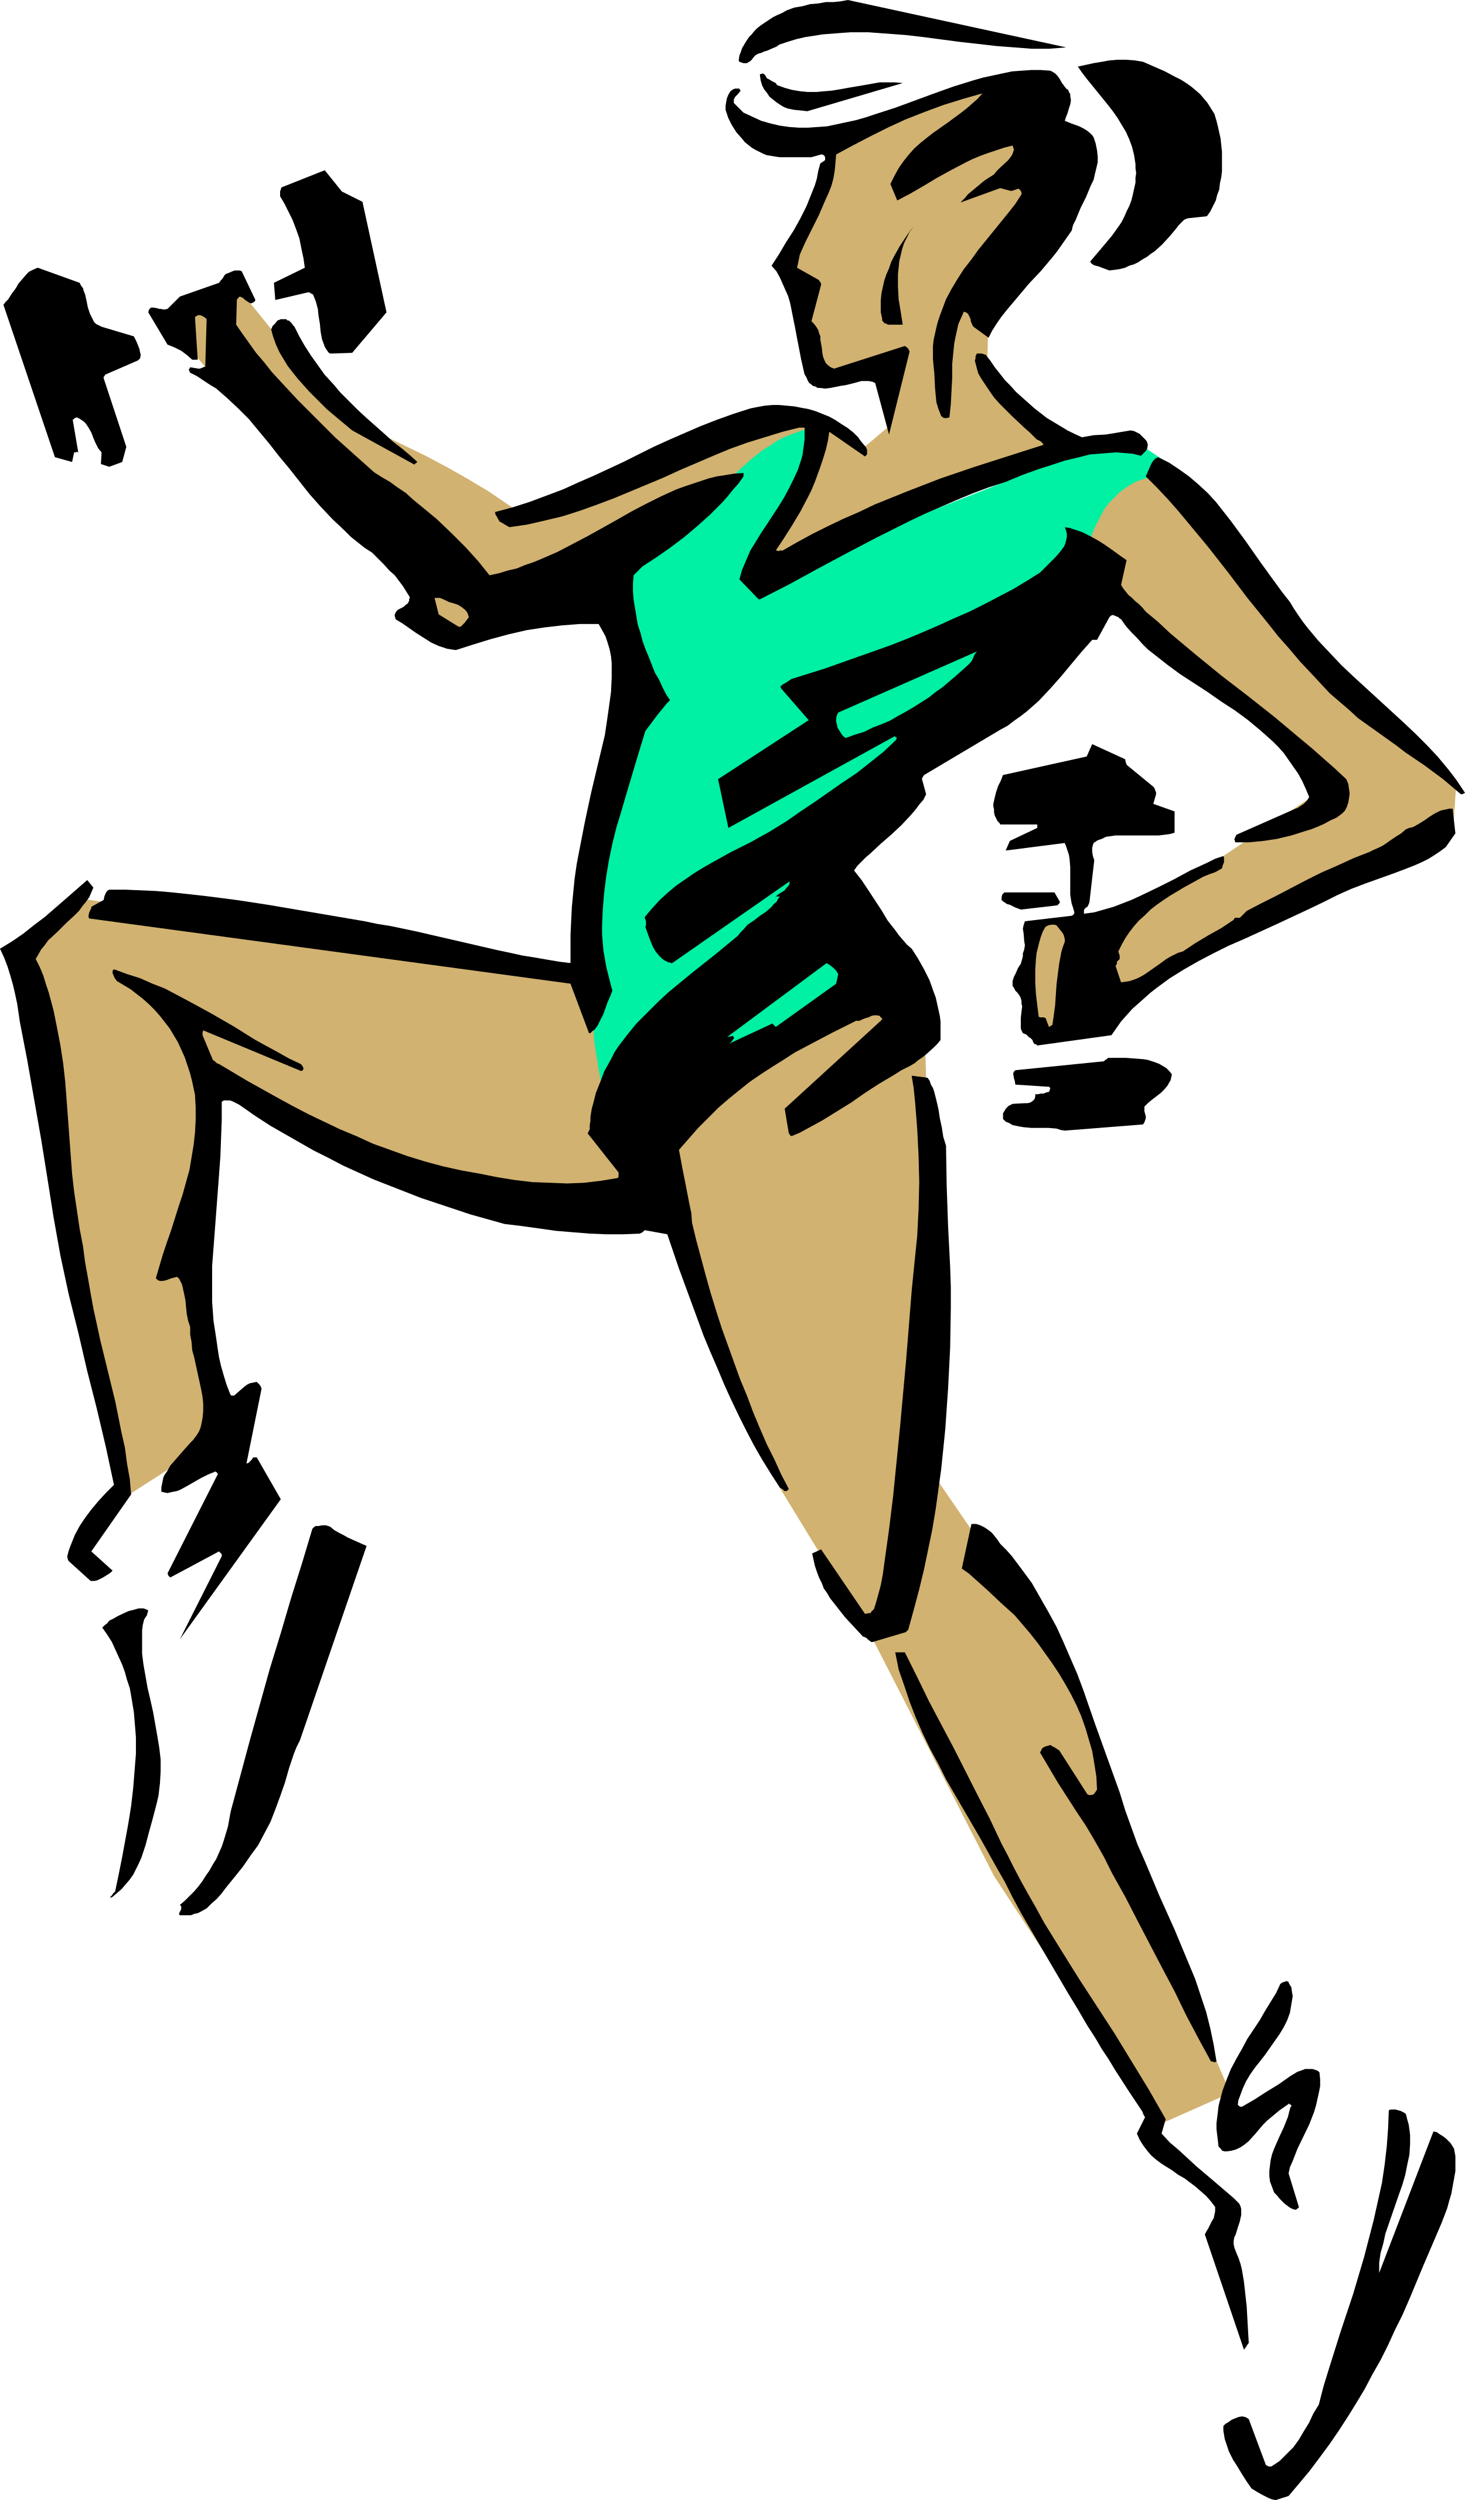 <?xml version="1.0" encoding="UTF-8" standalone="no"?>
<svg
   version="1.0"
   width="91.247mm"
   height="155.711mm"
   id="svg33"
   sodipodi:docname="Aerobics 4.wmf"
   xmlns:inkscape="http://www.inkscape.org/namespaces/inkscape"
   xmlns:sodipodi="http://sodipodi.sourceforge.net/DTD/sodipodi-0.dtd"
   xmlns="http://www.w3.org/2000/svg"
   xmlns:svg="http://www.w3.org/2000/svg">
  <sodipodi:namedview
     id="namedview33"
     pagecolor="#ffffff"
     bordercolor="#000000"
     borderopacity="0.25"
     inkscape:showpageshadow="2"
     inkscape:pageopacity="0.0"
     inkscape:pagecheckerboard="0"
     inkscape:deskcolor="#d1d1d1"
     inkscape:document-units="mm" />
  <defs
     id="defs1">
    <pattern
       id="WMFhbasepattern"
       patternUnits="userSpaceOnUse"
       width="6"
       height="6"
       x="0"
       y="0" />
  </defs>
  <path
     style="fill:#00f0a4;fill-opacity:1;fill-rule:evenodd;stroke:none"
     d="m 143.669,138.807 4.363,28.763 -16.646,71.585 12.767,29.248 53.331,-45.569 v -24.239 l 31.837,-31.187 29.736,-30.541 21.494,-24.077 -15.676,-10.503 -86.299,33.934 v -5.817 l 11.636,-18.26 3.232,-13.089 -11.636,-0.646 z"
     id="path1" />
  <path
     style="fill:#d1b270;fill-opacity:1;fill-rule:evenodd;stroke:none"
     d="m 67.067,81.442 16.807,18.26 5.656,2.424 5.333,2.585 5.333,2.585 5.171,2.747 4.848,2.747 4.848,2.909 4.525,3.07 4.525,3.07 48.644,-20.845 20.686,-0.646 -1.939,0.323 -1.778,0.323 -1.778,0.646 -1.778,0.646 -1.616,0.646 -1.616,0.808 -1.616,1.131 -1.616,0.97 -1.454,1.131 -1.616,1.293 -1.616,1.454 -1.616,1.454 -1.616,1.616 -1.778,1.616 -1.939,1.616 -1.778,1.939 -40.24,17.613 -16.807,4.525 L 49.614,87.906 42.503,79.503 43.149,71.1 56.078,67.868 Z"
     id="path2" />
  <path
     style="fill:#d1b270;fill-opacity:1;fill-rule:evenodd;stroke:none"
     d="m 271.986,112.144 -1.131,0.162 -1.131,0.323 -1.131,0.323 -1.293,0.485 -1.131,0.646 -1.293,0.808 -1.293,0.97 -1.131,1.131 -1.293,1.293 -1.131,1.454 -0.97,1.778 -0.485,0.97 -0.485,0.97 -0.485,0.97 -0.485,1.131 -0.323,1.293 -0.323,1.131 -0.485,1.293 -0.323,1.454 -0.162,1.454 -0.323,1.454 58.34,50.74 -42.664,28.602 -16.322,14.382 5.333,14.382 19.878,-16.321 62.381,-30.702 0.646,-9.695 -44.765,-41.044 z"
     id="path3" />
  <path
     style="fill:#d1b270;fill-opacity:1;fill-rule:evenodd;stroke:none"
     d="m 157.568,274.705 20.524,66.576 27.958,45.73 27.958,54.618 38.463,58.658 17.13,-7.595 -26.18,-61.405 -10.181,-35.388 -32.483,-47.346 -2.909,-100.348 -13.252,-16.159 -3.071,2.585 -3.071,2.424 -3.071,2.262 -3.232,2.262 -6.464,4.525 -3.232,2.262 -3.071,2.262 -3.071,2.424 -3.071,2.424 -3.071,2.585 -2.747,2.909 -1.454,1.454 -1.293,1.616 -1.293,1.616 -1.293,1.616 -1.131,1.778 -1.293,1.778 -1.131,1.939 z"
     id="path4" />
  <path
     style="fill:#d1b270;fill-opacity:1;fill-rule:evenodd;stroke:none"
     d="m 139.144,229.459 v 2.585 2.424 l 0.162,2.424 0.162,2.262 0.162,2.262 0.162,2.101 0.162,2.101 0.323,2.101 0.323,1.939 0.323,1.939 0.646,3.717 0.808,3.555 0.808,3.232 0.97,3.232 0.97,3.232 1.131,3.07 0.97,2.909 2.263,5.979 2.101,5.979 -51.391,-5.817 -51.553,-25.208 -4.363,39.913 7.272,42.822 -32.16,20.684 8.727,-7.272 L 16.322,287.955 5.979,224.612 17.938,211.361 Z"
     id="path5" />
  <path
     style="fill:#d1b270;fill-opacity:1;fill-rule:evenodd;stroke:none"
     d="M 249.199,102.61 232.392,87.906 232.715,70.777 250.977,43.306 234.008,20.36 l -38.948,11.958 -0.323,10.665 -9.05,19.068 4.848,24.4 7.111,2.262 11.313,-1.131 0.323,12.766 -6.141,5.171 -11.151,-6.787 -1.778,10.503 -10.505,21.815 1.939,3.393 69.815,-28.602 z"
     id="path6" />
  <path
     style="fill:#000000;fill-opacity:1;fill-rule:evenodd;stroke:none"
     d="m 300.268,588.515 3.071,-0.97 2.586,-3.07 2.424,-2.909 2.424,-3.232 2.263,-3.07 2.101,-3.07 2.101,-3.232 2.101,-3.393 1.939,-3.232 1.778,-3.393 1.939,-3.393 1.778,-3.555 1.616,-3.555 1.778,-3.555 1.616,-3.717 1.616,-3.878 1.616,-3.878 1.454,-3.393 1.454,-3.393 1.454,-3.393 1.293,-3.393 0.485,-1.778 0.485,-1.616 0.323,-1.778 0.323,-1.778 0.323,-1.778 v -1.778 -1.778 l -0.323,-1.778 -0.808,-1.293 -1.131,-1.131 -0.646,-0.485 -0.808,-0.485 -0.646,-0.485 -0.808,-0.162 -12.767,33.288 v -2.424 l 0.323,-2.262 0.646,-2.262 0.485,-2.262 1.616,-4.686 1.616,-4.686 0.808,-2.262 0.646,-2.262 0.485,-2.424 0.485,-2.262 0.162,-2.424 v -2.262 l -0.162,-1.293 -0.162,-1.131 -0.323,-1.131 -0.323,-1.293 -0.323,-0.323 -0.97,-0.485 -0.646,-0.162 -0.485,-0.162 h -0.485 -0.646 l -0.485,0.162 -0.162,4.201 -0.323,4.363 -0.485,4.201 -0.646,4.363 -0.97,4.363 -0.97,4.363 -1.131,4.363 -1.131,4.363 -2.586,8.726 -2.909,8.726 -2.747,8.726 -1.293,4.201 -1.131,4.363 -1.293,2.101 -0.97,2.101 -1.293,2.101 -1.131,1.939 -1.293,1.778 -1.616,1.616 -0.808,0.808 -0.808,0.808 -0.97,0.646 -0.97,0.646 h -0.646 l -0.646,-0.323 -4.04,-10.827 -0.485,-0.323 -0.323,-0.162 -0.808,-0.162 -0.808,0.162 -0.808,0.323 -0.808,0.323 -0.646,0.485 -0.808,0.485 -0.485,0.485 v 1.131 l 0.162,0.97 0.162,0.97 0.323,0.97 0.646,1.939 0.97,1.939 1.131,1.778 0.97,1.616 1.131,1.778 1.131,1.616 1.293,0.808 1.454,0.808 1.293,0.646 0.808,0.323 z"
     id="path7" />
  <path
     style="fill:#000000;fill-opacity:1;fill-rule:evenodd;stroke:none"
     d="m 293.157,552.642 0.162,-0.162 0.162,-0.323 0.485,-0.646 -0.162,-2.747 -0.162,-2.909 -0.162,-2.909 -0.323,-2.909 -0.323,-2.909 -0.485,-2.909 -0.323,-1.293 -0.485,-1.454 -0.485,-1.131 -0.485,-1.293 -0.162,-0.808 v -0.808 l 0.162,-0.808 0.323,-0.646 0.485,-1.616 0.485,-1.454 0.162,-0.808 0.162,-0.646 v -0.808 -0.646 l -0.162,-0.646 -0.323,-0.646 -0.646,-0.646 -0.646,-0.646 -4.525,-3.878 -4.202,-3.555 -4.202,-3.878 -2.101,-1.778 -1.939,-2.101 0.97,-3.393 -3.879,-6.787 -4.04,-6.625 -4.04,-6.625 -4.202,-6.464 -4.202,-6.464 -4.04,-6.464 -4.202,-6.787 -1.939,-3.555 -1.939,-3.393 -1.616,-2.909 -1.616,-3.07 -1.454,-2.909 -1.454,-2.747 -2.747,-5.817 -2.909,-5.656 -5.656,-11.15 -5.818,-10.988 -2.747,-5.656 -2.909,-5.817 h -2.263 l 0.808,4.04 1.293,3.717 1.293,3.878 1.454,3.717 1.616,3.717 1.778,3.717 1.939,3.555 1.778,3.555 4.04,6.948 4.04,6.948 3.879,6.948 1.939,3.393 1.778,3.555 2.101,3.878 2.263,3.878 4.363,7.433 4.363,7.433 2.263,3.717 2.263,3.878 1.778,2.747 1.616,2.747 1.616,2.424 1.454,2.424 3.232,5.009 3.232,4.848 0.162,0.485 0.162,0.323 0.162,0.323 0.162,0.162 -1.939,3.878 0.646,1.454 0.808,1.293 0.97,1.293 0.97,1.131 1.131,0.97 1.293,0.97 2.586,1.616 1.293,0.97 1.454,0.808 2.586,1.939 1.293,1.131 1.293,1.131 1.131,1.293 0.97,1.293 v 0.97 l -0.162,0.808 -0.162,0.808 -0.485,0.808 -0.808,1.616 -0.485,0.808 -0.323,0.646 9.212,27.147 z"
     id="path8" />
  <path
     style="fill:#000000;fill-opacity:1;fill-rule:evenodd;stroke:none"
     d="m 304.954,520.162 h 0.162 l 0.162,-0.162 v 0 l 0.162,-0.162 h 0.162 l 0.162,-0.323 -2.424,-7.918 0.323,-1.454 0.646,-1.454 1.131,-2.909 2.747,-5.656 1.131,-2.909 0.485,-1.616 0.323,-1.454 0.323,-1.454 0.323,-1.616 v -1.616 l -0.162,-1.616 -0.323,-0.323 -0.323,-0.162 -0.485,-0.162 -0.485,-0.162 h -0.808 -0.97 l -0.808,0.323 -0.97,0.323 -0.808,0.485 -0.808,0.485 -2.747,1.939 -2.909,1.778 -2.747,1.778 -3.071,1.778 h -0.323 l -0.323,-0.162 -0.162,-0.162 -0.162,-0.162 0.162,-1.131 0.323,-0.808 0.646,-1.778 0.808,-1.778 0.97,-1.616 1.131,-1.616 1.293,-1.616 1.131,-1.454 1.131,-1.616 1.131,-1.616 1.131,-1.616 0.97,-1.616 0.808,-1.616 0.646,-1.778 0.162,-0.97 0.162,-0.97 0.162,-0.97 0.162,-0.97 -0.162,-0.97 -0.162,-1.131 -0.485,-0.808 -0.162,-0.323 v -0.162 0 l -0.485,-0.162 -0.485,0.162 -0.485,0.162 -0.485,0.323 -0.97,2.101 -1.293,2.101 -1.293,2.101 -1.293,2.262 -2.909,4.363 -1.293,2.424 -1.293,2.262 -1.293,2.424 -0.97,2.424 -0.97,2.585 -0.646,2.424 -0.323,1.293 -0.162,1.454 -0.162,1.293 -0.162,1.293 v 1.293 l 0.162,1.454 0.162,1.293 0.162,1.454 0.646,0.646 0.162,0.323 v 0 l 0.646,0.162 h 0.485 l 1.131,-0.162 1.131,-0.323 0.97,-0.485 0.97,-0.646 0.97,-0.808 1.616,-1.778 0.808,-0.97 0.97,-1.131 0.97,-0.97 0.97,-0.808 1.939,-1.616 2.101,-1.454 v -0.162 l 0.162,0.162 0.323,0.162 0.162,0.162 v 0.323 0 h -0.162 l -0.323,1.131 -0.323,1.293 -0.97,2.424 -1.131,2.424 -1.131,2.585 -0.485,1.293 -0.323,1.293 -0.162,1.293 -0.162,1.293 v 1.293 l 0.162,1.293 0.485,1.293 0.485,1.293 0.646,0.646 0.646,0.808 1.131,1.131 0.646,0.485 0.646,0.485 0.646,0.323 z"
     id="path9" />
  <path
     style="fill:#000000;fill-opacity:1;fill-rule:evenodd;stroke:none"
     d="m 286.046,485.42 0.323,-0.162 -0.646,-3.878 -0.808,-3.878 -0.97,-3.878 -1.293,-3.878 -1.293,-3.878 -1.616,-3.878 -1.616,-3.878 -1.616,-3.878 -3.555,-7.918 -3.394,-8.08 -1.778,-4.04 -1.454,-4.04 -1.454,-4.04 -1.293,-4.201 -2.909,-8.08 -2.909,-8.08 -2.747,-7.918 -1.454,-3.878 -1.616,-3.717 -1.616,-3.717 -1.616,-3.555 -1.939,-3.555 -1.939,-3.393 -1.939,-3.393 -2.263,-3.07 -2.424,-3.232 -1.293,-1.454 -1.454,-1.454 -0.646,-0.97 -0.646,-0.808 -0.646,-0.808 -0.808,-0.646 -0.97,-0.646 -0.97,-0.485 -0.97,-0.323 h -1.131 l -2.263,10.503 1.616,1.131 1.454,1.293 3.071,2.747 3.071,2.909 1.616,1.454 1.616,1.454 3.717,4.363 1.778,2.262 1.616,2.262 1.616,2.262 1.616,2.424 1.454,2.424 1.454,2.585 1.293,2.585 1.131,2.585 0.97,2.747 0.808,2.747 0.808,2.747 0.485,2.909 0.485,3.07 0.162,3.07 -0.323,0.485 -0.485,0.646 -0.646,0.162 h -0.323 l -0.485,-0.162 -6.626,-10.342 -0.485,-0.323 -0.485,-0.323 -0.646,-0.323 -0.485,-0.323 -0.485,0.162 -0.646,0.162 -0.323,0.162 -0.323,0.162 -0.162,0.162 -0.162,0.323 -0.323,0.646 2.101,3.555 2.101,3.555 4.363,6.787 2.263,3.393 2.101,3.555 2.101,3.717 1.939,3.878 3.071,5.494 2.909,5.656 5.818,11.15 2.909,5.494 2.747,5.656 2.909,5.494 2.909,5.333 h 0.323 l 0.323,0.162 z"
     id="path10" />
  <path
     style="fill:#000000;fill-opacity:1;fill-rule:evenodd;stroke:none"
     d="m 42.341,450.839 h 0.97 0.808 0.808 l 0.808,-0.323 0.808,-0.162 0.646,-0.323 1.454,-0.808 1.131,-1.131 1.293,-1.131 1.131,-1.293 0.97,-1.293 2.101,-2.585 1.939,-2.424 1.778,-2.585 1.778,-2.424 1.454,-2.747 1.454,-2.747 1.131,-2.909 1.131,-3.07 1.131,-3.232 0.97,-3.393 1.131,-3.393 0.646,-1.616 0.808,-1.616 15.676,-45.73 -4.363,-1.939 -1.131,-0.646 -0.97,-0.485 -1.131,-0.646 -0.97,-0.808 -0.485,-0.162 -0.485,-0.162 h -0.97 l -0.808,0.162 H 74.663 74.34 l -0.323,0.162 -0.323,0.323 -0.162,0.162 -2.424,8.08 -2.586,8.241 -2.424,8.241 -2.586,8.403 -4.687,16.805 -2.263,8.403 -2.263,8.403 -0.323,1.778 -0.323,1.778 -0.485,1.616 -0.485,1.616 -0.485,1.454 -0.646,1.454 -0.646,1.454 -0.808,1.293 -0.808,1.454 -0.808,1.131 -0.808,1.293 -0.97,1.293 -0.97,1.131 -1.131,1.131 -1.131,1.131 -1.131,0.97 0.323,0.323 v 0.323 0.323 l -0.162,0.323 -0.162,0.323 -0.162,0.323 v 0.323 z"
     id="path11" />
  <path
     style="fill:#000000;fill-opacity:1;fill-rule:evenodd;stroke:none"
     d="m 26.342,446.638 1.131,-0.97 1.131,-0.97 0.97,-1.131 0.97,-1.131 0.808,-1.131 0.646,-1.293 0.646,-1.293 0.646,-1.454 0.97,-2.909 0.808,-3.07 0.808,-2.909 0.808,-3.07 0.323,-1.293 0.323,-1.454 0.162,-1.454 0.162,-1.293 0.162,-2.909 v -2.747 l -0.323,-2.747 -0.485,-2.909 -0.97,-5.494 -0.646,-2.909 -0.646,-2.747 -0.485,-2.747 -0.485,-2.747 -0.323,-2.585 v -2.747 -1.293 -1.454 l 0.162,-1.293 0.323,-1.293 0.323,-0.485 0.323,-0.485 0.162,-0.646 0.162,-0.485 -0.646,-0.323 -0.485,-0.162 H 33.291 32.645 l -1.131,0.323 -1.293,0.323 -2.424,1.131 -1.131,0.646 -0.97,0.485 -0.485,0.646 -0.485,0.323 -0.162,0.162 -0.162,0.162 -0.323,0.323 1.131,1.616 1.131,1.778 0.808,1.778 0.808,1.778 0.808,1.778 0.646,1.778 0.485,1.778 0.646,1.939 0.323,1.778 0.323,1.939 0.323,1.939 0.162,1.939 0.162,1.939 0.162,2.101 v 3.878 l -0.323,4.04 -0.323,4.04 -0.485,4.201 -0.646,4.04 -1.454,7.918 -0.808,4.04 -0.808,3.878 v 0.162 l -0.162,0.162 -0.323,0.323 -0.323,0.485 -0.485,0.485 z"
     id="path12" />
  <path
     style="fill:#000000;fill-opacity:1;fill-rule:evenodd;stroke:none"
     d="M 42.341,385.88 66.098,352.915 60.441,343.058 H 59.957 59.633 l -0.162,0.162 -0.162,0.323 -0.323,0.323 -0.162,0.162 -0.323,0.323 -0.485,0.162 3.555,-17.613 -0.162,-0.485 -0.323,-0.485 -0.323,-0.323 -0.323,-0.323 -0.808,0.162 -0.808,0.162 -0.646,0.323 -0.646,0.485 -1.131,0.97 -1.293,1.131 h -0.646 l -0.162,-0.162 -0.162,-0.323 -0.808,-2.101 -0.646,-2.101 -0.646,-2.262 -0.485,-2.101 -0.323,-2.101 -0.323,-2.262 -0.646,-4.201 -0.323,-4.363 v -4.201 -4.363 l 0.323,-4.201 0.646,-8.564 0.646,-8.564 0.323,-4.363 0.162,-4.363 0.162,-4.201 v -4.363 l 0.485,-0.323 h 0.485 0.485 0.485 l 0.485,0.162 0.646,0.323 0.97,0.485 2.101,1.454 1.131,0.808 0.97,0.646 3.232,2.101 3.394,1.939 3.394,1.939 3.394,1.939 3.555,1.778 3.394,1.778 3.555,1.616 3.555,1.616 3.717,1.454 3.717,1.454 3.717,1.454 3.879,1.293 3.879,1.293 3.879,1.293 4.04,1.131 4.04,1.131 4.04,0.485 8.08,1.131 3.879,0.323 4.04,0.323 3.879,0.162 h 4.04 l 3.879,-0.162 0.323,-0.162 0.323,-0.162 0.485,-0.485 5.333,0.97 2.747,8.08 2.909,7.918 2.909,7.918 1.616,3.878 1.616,3.717 1.616,3.878 1.616,3.555 1.778,3.717 1.778,3.555 1.778,3.393 1.939,3.393 2.101,3.393 2.101,3.232 0.485,0.323 0.323,0.162 0.162,0.323 h 0.162 0.485 l 0.162,-0.162 0.323,-0.323 -1.778,-3.393 -1.616,-3.555 -1.778,-3.555 -1.616,-3.717 -1.616,-3.878 -1.454,-3.878 -1.616,-3.878 -1.454,-4.04 -2.909,-8.08 -1.293,-4.04 -1.293,-4.201 -1.131,-4.04 -1.131,-4.201 -1.131,-4.201 -0.97,-4.04 -0.162,-2.262 -0.485,-2.262 -0.808,-4.201 -0.808,-4.04 -0.808,-4.363 2.263,-2.585 2.263,-2.585 2.424,-2.424 2.263,-2.262 2.424,-2.101 2.586,-2.101 2.424,-1.939 2.586,-1.778 2.747,-1.778 2.586,-1.616 2.747,-1.778 2.747,-1.454 5.818,-3.07 5.818,-2.909 h 0.808 l 0.646,-0.323 0.808,-0.323 0.646,-0.162 0.646,-0.323 0.646,-0.162 h 0.646 l 0.808,0.162 v 0.162 l 0.162,0.162 0.162,0.162 h 0.162 v 0 0.162 l -0.162,0.323 -22.787,20.845 0.97,5.817 v 0 l 0.162,0.162 0.162,0.323 0.323,0.162 1.939,-0.808 1.778,-0.97 1.778,-0.97 1.778,-0.97 3.394,-2.101 3.394,-2.101 3.232,-2.262 3.232,-2.101 3.555,-2.101 1.778,-1.131 1.939,-0.97 1.131,-0.646 0.97,-0.808 0.97,-0.646 0.97,-0.808 1.616,-1.454 0.808,-0.808 0.808,-0.97 v -1.454 -1.454 -1.454 l -0.162,-1.293 -0.323,-1.454 -0.323,-1.454 -0.323,-1.454 -0.485,-1.293 -0.97,-2.747 -1.293,-2.585 -1.454,-2.585 -1.454,-2.262 -1.131,-0.97 -0.97,-1.131 -0.97,-1.131 -0.808,-1.131 -1.778,-2.262 -1.454,-2.424 -3.071,-4.686 -1.616,-2.424 -1.778,-2.262 0.808,-1.131 0.97,-0.97 0.97,-0.97 1.131,-0.97 2.424,-2.262 2.424,-2.101 2.424,-2.262 2.263,-2.424 0.97,-1.131 0.97,-1.293 0.97,-1.131 0.646,-1.293 -0.97,-3.555 v -0.162 l 0.162,-0.323 0.323,-0.485 17.938,-10.665 1.778,-0.97 1.454,-1.131 1.616,-1.131 1.454,-1.131 2.747,-2.424 2.586,-2.747 2.586,-2.909 4.848,-5.817 2.586,-2.909 h 1.131 l 2.909,-5.332 0.323,-0.323 0.323,-0.162 h 0.323 l 0.323,0.162 0.808,0.323 0.323,0.323 0.323,0.162 1.131,1.616 1.293,1.454 1.293,1.293 1.293,1.454 1.293,1.293 1.454,1.131 3.071,2.424 3.071,2.262 3.232,2.101 3.232,2.101 3.232,2.262 3.232,2.101 3.071,2.262 2.909,2.424 1.454,1.293 1.454,1.293 1.293,1.293 1.293,1.454 1.131,1.616 1.131,1.616 1.131,1.616 0.97,1.778 0.808,1.778 0.808,1.939 -0.485,0.808 -0.808,0.808 -0.97,0.646 -0.485,0.323 -0.485,0.162 -13.898,6.14 -0.162,0.323 -0.162,0.323 -0.162,0.485 0.162,0.323 v 0.323 h 3.232 l 3.394,-0.323 3.232,-0.485 3.394,-0.808 3.071,-0.97 1.616,-0.485 1.616,-0.646 1.454,-0.646 1.454,-0.808 1.454,-0.646 1.293,-0.97 0.646,-0.646 0.485,-0.97 0.323,-0.97 0.162,-0.97 0.162,-1.131 -0.162,-1.131 -0.162,-1.131 -0.485,-1.131 -2.586,-2.424 -2.747,-2.424 -2.747,-2.424 -2.909,-2.424 -5.979,-5.009 -6.141,-4.848 -6.303,-4.848 -6.141,-5.009 -5.979,-5.009 -2.747,-2.585 -2.909,-2.424 -0.808,-0.97 -0.808,-0.808 -0.808,-0.646 -0.808,-0.808 -0.808,-0.646 -0.646,-0.808 -0.646,-0.808 -0.485,-0.808 1.293,-5.817 -1.616,-1.131 -1.778,-1.293 -1.616,-1.131 -1.778,-1.131 -1.778,-0.97 -1.939,-0.97 -1.939,-0.646 -0.97,-0.323 -1.131,-0.162 0.323,0.808 0.162,0.808 v 0.646 l -0.162,0.808 -0.162,0.646 -0.323,0.808 -0.485,0.646 -0.485,0.646 -0.97,1.131 -1.293,1.293 -1.293,1.293 -1.131,1.131 -3.071,1.939 -3.232,1.939 -3.394,1.778 -3.394,1.778 -3.555,1.778 -3.717,1.616 -3.555,1.616 -3.717,1.616 -3.879,1.616 -3.717,1.454 -7.757,2.747 -7.757,2.747 -7.757,2.424 -0.485,0.323 -0.485,0.323 -0.485,0.323 -0.323,0.162 -0.323,0.162 -0.162,0.162 v 0.162 h -0.162 -0.162 v 0.162 0.162 l 0.162,0.323 6.464,7.433 -21.332,13.897 2.424,11.473 39.271,-21.653 v 0.162 0.162 h 0.323 v 0.162 0 0.162 l -0.162,0.323 -2.909,2.747 -3.232,2.585 -3.071,2.424 -3.394,2.262 -6.464,4.525 -3.394,2.262 -3.232,2.262 -2.101,1.293 -2.101,1.293 -4.363,2.424 -4.525,2.262 -4.363,2.424 -2.263,1.293 -2.101,1.293 -2.101,1.454 -2.101,1.454 -1.939,1.616 -1.939,1.778 -1.778,1.939 -1.778,2.101 0.162,0.485 0.162,0.485 v 0.646 0.323 l -0.162,0.323 0.808,2.262 0.485,1.293 0.485,1.131 0.646,1.131 0.808,0.97 0.808,0.808 0.485,0.323 0.646,0.323 0.323,0.162 h 0.323 l 0.323,0.162 h 0.162 L 185.849,207.483 v 0.323 0.323 l -0.323,0.485 -0.485,0.485 -0.323,0.485 -1.293,0.808 -0.485,0.323 -0.485,0.646 0.162,-0.323 h 0.162 0.323 0.485 l -0.485,0.646 -0.323,0.646 -0.646,0.485 -0.485,0.646 -1.293,1.131 -1.454,0.97 -1.454,1.131 -1.454,0.97 -1.131,1.293 -0.646,0.646 -0.485,0.646 -5.495,4.525 -5.495,4.363 -2.747,2.262 -2.747,2.262 -2.586,2.424 -2.424,2.424 -2.424,2.424 -2.101,2.585 -2.101,2.747 -0.97,1.454 -0.808,1.616 -0.808,1.454 -0.808,1.454 -0.646,1.778 -0.646,1.616 -0.646,1.616 -0.485,1.939 -0.485,1.778 -0.323,1.939 v 0.97 l -0.162,0.97 v 0.97 l -0.485,0.97 7.272,9.211 v 0.646 0.323 l -0.162,0.323 -1.939,0.323 -1.939,0.323 -4.04,0.485 -4.04,0.162 -4.04,-0.162 -4.202,-0.162 -4.04,-0.485 -4.04,-0.646 -4.04,-0.808 -4.525,-0.808 -4.363,-0.97 -4.202,-1.131 -4.202,-1.293 -4.04,-1.454 -4.04,-1.454 -3.879,-1.778 -3.879,-1.616 -3.717,-1.778 -3.717,-1.778 -3.717,-1.939 -3.555,-1.939 -6.949,-3.878 -6.788,-4.04 -0.485,-0.162 -0.323,-0.323 -0.646,-0.485 -2.424,-5.817 v -0.646 l 0.162,-0.485 22.948,9.534 h 0.323 l 0.162,-0.162 0.162,-0.323 v -0.162 l -0.323,-0.646 -0.162,-0.162 -0.162,-0.162 -2.747,-1.293 -2.586,-1.454 -5.333,-2.909 -5.171,-3.232 -5.333,-3.07 -5.333,-2.909 -2.747,-1.454 -2.747,-1.454 -2.909,-1.131 -2.909,-1.293 -3.071,-0.97 -3.071,-1.131 -0.323,0.323 v 0.323 0.323 l 0.162,0.323 0.323,0.808 0.323,0.323 v 0.162 l 0.162,0.162 1.616,0.97 1.616,0.97 1.454,1.131 1.454,1.131 1.454,1.293 1.293,1.293 1.293,1.454 1.131,1.454 1.131,1.454 0.97,1.616 0.97,1.616 0.808,1.778 0.808,1.778 0.646,1.939 0.646,1.939 0.485,1.939 0.646,3.07 0.162,2.909 v 2.909 l -0.162,3.07 -0.323,2.909 -0.485,2.909 -0.485,2.909 -0.808,2.909 -0.808,2.909 -0.97,2.909 -1.778,5.656 -0.97,2.747 -0.97,2.909 -0.808,2.747 -0.808,2.747 0.162,0.162 0.323,0.323 0.485,0.162 h 0.646 l 0.808,-0.162 1.293,-0.485 0.646,-0.162 0.646,-0.162 0.485,0.485 0.323,0.646 0.323,0.646 0.162,0.646 0.323,1.454 0.323,1.616 0.323,3.232 0.323,1.616 0.485,1.454 v 1.778 l 0.323,1.778 0.162,1.939 0.485,1.778 0.808,3.717 0.808,3.717 0.323,1.778 0.162,1.616 v 1.778 l -0.162,1.616 -0.323,1.616 -0.162,0.646 -0.323,0.808 -0.485,0.808 -0.485,0.646 -0.485,0.646 -0.646,0.646 -1.293,1.454 -1.131,1.293 -1.131,1.293 -1.131,1.293 -0.808,1.454 -0.485,0.646 -0.323,0.646 -0.162,0.808 -0.162,0.808 -0.162,0.808 v 0.97 l 0.646,0.162 0.808,0.162 0.646,-0.162 0.808,-0.162 0.808,-0.162 0.808,-0.323 1.454,-0.808 3.394,-1.939 1.616,-0.808 0.808,-0.323 0.808,-0.323 v -0.162 l 0.162,0.162 0.323,0.162 0.162,0.323 0.162,0.162 v 0 h -0.162 l -11.797,23.269 0.162,0.323 v 0.162 l 0.485,0.485 11.474,-6.14 0.162,0.162 0.162,0.162 0.323,0.323 v 0.485 z"
     id="path13" />
  <path
     style="fill:#000000;fill-opacity:1;fill-rule:evenodd;stroke:none"
     d="m 205.404,386.526 7.596,-2.262 h 0.162 l 0.162,-0.162 0.162,-0.162 0.323,-0.323 1.293,-4.686 1.293,-4.848 1.131,-4.686 0.97,-4.686 0.97,-4.686 0.808,-4.848 0.646,-4.686 0.646,-4.686 0.485,-4.686 0.485,-4.848 0.646,-9.372 0.485,-9.534 0.162,-9.534 v -4.848 l -0.162,-4.848 -0.485,-9.534 -0.323,-9.372 -0.162,-9.534 -0.646,-2.101 -0.323,-2.101 -0.485,-2.262 -0.323,-2.101 -0.485,-2.101 -0.485,-1.939 -0.323,-0.97 -0.485,-0.808 -0.323,-0.97 -0.485,-0.646 -3.717,-0.485 0.485,3.07 0.323,3.232 0.485,6.14 0.323,6.302 0.162,6.302 -0.162,6.464 -0.323,6.302 -0.646,6.302 -0.646,6.464 -1.293,16.159 -1.454,15.998 -0.808,8.08 -0.808,8.08 -0.97,7.918 -1.131,8.08 -0.323,2.424 -0.485,2.585 -0.646,2.424 -0.646,2.262 -0.162,0.485 -0.162,0.485 -0.162,0.162 -0.162,0.162 -0.323,0.323 -0.162,0.323 h -0.162 -0.323 l -0.808,0.162 -10.343,-15.19 -2.101,0.97 0.323,1.454 0.323,1.454 0.485,1.454 0.485,1.293 0.646,1.293 0.485,1.293 0.808,1.131 0.646,1.131 1.778,2.262 1.778,2.262 2.101,2.262 2.101,2.262 0.485,0.162 0.323,0.162 0.485,0.485 0.485,0.323 0.162,0.162 z"
     id="path14" />
  <path
     style="fill:#000000;fill-opacity:1;fill-rule:evenodd;stroke:none"
     d="m 21.494,372.144 h 0.808 l 0.646,-0.162 0.646,-0.323 0.646,-0.323 1.293,-0.808 0.485,-0.323 0.485,-0.485 -5.01,-4.525 9.373,-13.412 -0.323,-3.717 -0.646,-3.555 -0.485,-3.717 -0.808,-3.555 -1.454,-7.272 -1.778,-7.272 -1.778,-7.272 -1.616,-7.433 -0.646,-3.555 -0.646,-3.717 -0.646,-3.555 -0.485,-3.717 -0.808,-4.201 -0.646,-4.363 -0.646,-4.363 -0.485,-4.201 -0.646,-8.726 -0.646,-8.726 -0.323,-4.201 -0.485,-4.363 -0.646,-4.201 -0.808,-4.201 -0.808,-4.04 -1.131,-4.201 -0.646,-1.939 -0.646,-2.101 -0.808,-1.939 -0.97,-1.939 0.646,-1.131 0.646,-1.131 0.808,-0.97 0.808,-1.131 2.101,-1.939 2.101,-2.101 2.101,-1.939 0.97,-0.97 0.808,-1.131 0.808,-0.97 0.808,-1.131 0.485,-1.131 0.485,-1.131 -1.454,-1.778 -2.586,2.262 -2.586,2.262 -2.424,2.101 -2.424,2.101 -2.586,1.939 -2.424,1.939 -2.586,1.778 L 0,223.319 l 0.97,2.101 0.808,2.101 0.646,2.101 0.646,2.262 0.485,2.101 0.485,2.262 0.646,4.363 1.778,9.211 1.616,9.211 1.616,9.211 1.454,9.049 1.454,9.211 1.616,9.049 0.97,4.525 0.97,4.525 1.131,4.525 1.131,4.525 2.101,9.049 2.263,8.888 2.101,8.888 0.97,4.525 0.97,4.525 -1.939,1.939 -1.778,1.939 -1.616,1.939 -1.454,1.939 -1.293,1.939 -1.131,2.101 -0.97,2.424 -0.485,1.293 -0.323,1.293 v 0.162 l 0.162,0.646 0.162,0.323 5.171,4.686 z"
     id="path15" />
  <path
     style="fill:#000000;fill-opacity:1;fill-rule:evenodd;stroke:none"
     d="m 250.654,266.141 18.423,-1.454 0.323,-0.485 0.162,-0.485 0.162,-0.485 v -0.485 l -0.323,-1.131 v -0.646 -0.485 l 0.808,-0.808 0.97,-0.808 2.101,-1.616 0.808,-0.808 0.808,-0.97 0.323,-0.646 0.323,-0.485 0.162,-0.646 0.162,-0.808 -0.646,-0.808 -0.646,-0.646 -0.808,-0.485 -0.808,-0.485 -0.808,-0.323 -0.97,-0.323 -0.97,-0.323 -0.97,-0.162 -2.101,-0.162 -2.101,-0.162 h -1.939 -1.939 -0.323 l -0.323,0.323 -0.323,0.162 -0.323,0.323 -20.847,2.101 -0.323,0.323 -0.162,0.323 v 0.323 l 0.162,0.97 0.162,0.485 0.162,0.97 7.434,0.485 h 0.485 l 0.162,0.162 0.162,0.323 -0.162,0.162 v 0.323 l -0.162,0.162 -0.162,0.162 h -0.323 l -0.808,0.323 h -0.646 l -0.646,0.162 h -0.646 v 0.162 0.323 l -0.162,0.646 -0.485,0.485 -0.485,0.323 -0.646,0.162 h -0.646 l -2.909,0.162 -0.323,0.162 -0.323,0.162 -0.323,0.162 -0.323,0.323 -0.323,0.323 -0.162,0.323 -0.323,0.485 -0.162,0.323 v 1.293 l 0.646,0.646 0.808,0.323 0.808,0.485 0.808,0.162 0.808,0.162 0.97,0.162 1.778,0.162 h 2.101 1.939 l 1.939,0.162 0.97,0.323 z"
     id="path16" />
  <path
     style="fill:#00f0a4;fill-opacity:1;fill-rule:evenodd;stroke:none"
     d="m 172.112,245.457 9.696,-4.525 0.162,0.162 0.162,0.162 0.162,0.162 0.323,0.323 v 0 l 14.222,-10.18 0.485,-2.262 -0.485,-0.808 -0.646,-0.646 -0.808,-0.646 -0.808,-0.485 -23.272,17.29 v 0.162 l 0.162,-0.162 h 0.323 l 0.808,-0.162 v 0.162 l 0.162,0.162 v 0.323 l -0.323,0.323 -0.162,0.323 -0.323,0.323 -0.162,0.162 v 0 0 h 0.162 z"
     id="path17" />
  <path
     style="fill:#000000;fill-opacity:1;fill-rule:evenodd;stroke:none"
     d="m 244.19,246.103 17.454,-2.424 1.131,-1.616 1.131,-1.616 1.293,-1.454 1.293,-1.454 1.454,-1.293 1.454,-1.293 1.454,-1.293 1.454,-1.131 3.071,-2.262 3.394,-2.101 3.394,-1.939 3.394,-1.778 3.555,-1.778 3.717,-1.616 7.434,-3.393 7.272,-3.393 3.717,-1.778 3.555,-1.778 3.232,-1.454 3.394,-1.293 6.788,-2.424 3.394,-1.293 1.616,-0.646 1.454,-0.646 1.616,-0.808 1.293,-0.808 1.454,-0.97 1.293,-0.97 2.263,-3.232 -0.646,-5.817 h -0.808 l -0.646,0.162 -0.808,0.162 -0.646,0.162 -1.293,0.646 -1.293,0.808 -1.131,0.808 -1.293,0.808 -1.454,0.808 -0.808,0.162 -0.808,0.323 -1.131,0.97 -1.293,0.808 -0.97,0.646 -1.131,0.808 -0.97,0.646 -0.97,0.485 -1.131,0.485 -0.97,0.485 -3.717,1.454 -3.879,1.778 -3.717,1.616 -3.555,1.778 -7.111,3.717 -3.555,1.778 -3.394,1.778 -0.323,0.323 -0.323,0.323 -0.808,0.808 -0.162,0.162 h -0.162 -0.485 -0.485 l -0.162,0.162 -0.162,0.323 -1.454,0.97 -1.454,0.97 -2.909,1.616 -3.232,1.939 -1.454,0.97 -1.454,0.97 -1.131,0.323 -0.97,0.485 -0.97,0.485 -0.808,0.485 -1.778,1.293 -1.616,1.131 -1.616,1.131 -0.808,0.485 -0.97,0.485 -0.808,0.323 -0.97,0.323 -0.97,0.162 -1.131,0.162 -1.293,-3.878 0.323,-0.485 v -0.485 l 0.323,-0.323 0.323,-0.323 v -0.808 l -0.162,-0.485 -0.162,-0.485 0.808,-1.616 0.808,-1.454 0.97,-1.454 1.131,-1.454 1.131,-1.293 1.454,-1.293 1.293,-1.293 1.454,-1.131 1.616,-1.131 1.454,-0.97 3.232,-1.939 3.232,-1.778 1.454,-0.808 1.616,-0.646 0.485,-0.162 0.485,-0.162 0.646,-0.323 1.131,-0.646 0.162,-0.646 0.323,-0.808 v -0.808 -0.323 l -0.162,-0.323 -1.939,0.646 -1.939,0.97 -3.879,1.778 -3.879,2.101 -3.879,1.939 -4.04,1.939 -2.101,0.97 -2.101,0.808 -2.101,0.808 -2.263,0.646 -2.263,0.646 -2.424,0.323 v -0.323 -0.485 l 0.162,-0.323 0.323,-0.323 0.323,-0.162 0.162,-0.323 0.162,-0.323 0.162,-0.485 1.131,-9.857 -0.323,-0.97 -0.162,-0.97 v -0.485 -0.485 l 0.162,-0.646 0.162,-0.485 0.97,-0.646 0.97,-0.323 0.97,-0.485 1.131,-0.162 1.131,-0.162 h 1.293 2.424 5.171 1.293 l 1.293,-0.162 1.293,-0.162 1.131,-0.323 v -5.009 l -5.01,-1.778 0.646,-2.262 v -0.485 l -0.162,-0.323 -0.162,-0.485 -0.162,-0.323 -0.162,-0.162 -6.303,-5.171 v -0.162 l -0.162,-0.323 -0.162,-0.808 -7.757,-3.555 -1.293,2.909 -19.716,4.363 -0.485,1.293 -0.646,1.293 -0.485,1.454 -0.323,1.293 -0.323,1.454 v 0.646 l 0.162,0.646 v 0.646 l 0.162,0.808 0.323,0.646 0.323,0.646 0.162,0.162 0.162,0.162 0.162,0.162 0.162,0.323 h 8.727 v 0.808 l -6.464,3.07 -0.97,2.262 13.898,-1.778 0.323,0.808 0.323,0.97 0.323,0.97 0.162,0.97 0.162,1.939 v 4.363 2.101 l 0.162,1.131 0.162,0.97 0.323,0.97 0.323,1.131 v 0.162 l -0.162,0.323 -0.162,0.162 -0.323,0.162 -10.989,1.293 v 0 l -0.162,0.485 -0.162,0.485 -0.162,0.808 0.162,0.97 0.162,1.939 0.162,0.97 -0.162,0.97 -0.162,0.485 -0.162,0.485 v 0.646 l -0.162,0.646 -0.323,1.131 -0.646,0.97 -0.485,1.131 -0.485,0.97 -0.162,0.485 -0.162,0.485 v 0.646 0.485 l 0.323,0.485 0.323,0.646 0.485,0.485 0.485,0.646 0.323,0.646 0.162,0.646 v 0.646 l 0.162,0.646 -0.162,1.293 -0.162,1.454 v 1.131 0.646 0.646 l 0.162,0.485 0.323,0.646 0.808,0.323 0.646,0.646 0.323,0.162 0.485,0.485 0.162,0.485 0.323,0.485 h 0.323 l 0.162,0.162 z"
     id="path18" />
  <path
     style="fill:#000000;fill-opacity:1;fill-rule:evenodd;stroke:none"
     d="m 138.983,243.195 0.485,-0.485 0.485,-0.323 0.485,-0.646 0.323,-0.485 0.646,-1.293 0.646,-1.293 0.97,-2.747 0.646,-1.454 0.485,-1.293 -0.485,-1.778 -0.485,-1.939 -0.485,-1.939 -0.323,-1.939 -0.323,-1.778 -0.162,-1.939 -0.162,-1.939 v -1.939 l 0.162,-3.878 0.323,-3.878 0.485,-3.878 0.646,-3.878 0.808,-3.878 0.97,-3.878 1.131,-3.717 1.131,-3.878 2.263,-7.595 1.131,-3.717 1.131,-3.717 1.454,-1.939 1.454,-1.939 1.454,-1.778 0.646,-0.808 0.808,-0.808 -0.97,-1.454 -0.808,-1.616 -0.808,-1.778 -0.97,-1.616 -1.454,-3.717 -0.808,-1.939 -0.646,-1.778 -0.485,-1.939 -0.646,-1.939 -0.323,-1.939 -0.323,-1.939 -0.323,-1.939 -0.162,-1.939 v -1.939 l 0.162,-1.939 2.101,-2.101 3.232,-2.101 3.232,-2.262 3.232,-2.424 3.071,-2.585 3.071,-2.747 1.454,-1.454 1.454,-1.454 1.293,-1.454 1.293,-1.616 1.293,-1.454 1.131,-1.616 v -0.808 l -2.263,0.162 -1.939,0.323 -2.101,0.323 -1.939,0.485 -1.939,0.646 -1.939,0.646 -1.939,0.646 -1.778,0.646 -3.555,1.616 -3.555,1.778 -3.394,1.778 -3.394,1.939 -6.949,3.878 -3.394,1.778 -3.717,1.939 -3.717,1.616 -1.939,0.808 -1.939,0.646 -1.939,0.808 -2.101,0.485 -2.101,0.646 -2.263,0.485 -1.293,-1.616 -1.293,-1.616 -1.454,-1.616 -1.616,-1.778 -3.232,-3.232 -3.555,-3.393 -3.717,-3.07 -1.778,-1.454 -1.778,-1.616 -1.939,-1.293 -1.778,-1.293 -1.939,-1.131 -1.778,-1.131 -4.525,-4.04 -4.687,-4.201 -4.363,-4.363 -4.363,-4.363 -2.101,-2.262 -2.101,-2.262 -1.939,-2.101 -1.778,-2.262 -1.939,-2.262 -1.616,-2.262 -1.616,-2.262 -1.454,-2.101 0.162,-5.817 0.162,-0.323 0.162,-0.162 0.162,-0.162 0.162,-0.162 0.485,0.162 0.485,0.323 0.323,0.323 0.485,0.323 0.485,0.323 0.485,0.162 0.323,-0.162 0.323,-0.162 0.162,-0.162 0.162,-0.323 L 56.886,63.828 56.401,63.667 H 55.755 55.27 l -0.485,0.162 -1.131,0.485 -0.485,0.162 -0.323,0.323 -0.485,0.808 -0.323,0.323 -0.485,0.646 -9.212,3.232 -2.909,2.909 -0.808,0.162 -0.808,-0.162 h -0.323 l -0.485,-0.162 -0.97,-0.162 h -0.485 l -0.162,0.162 -0.323,0.323 -0.162,0.646 4.525,7.595 0.808,0.323 0.808,0.323 1.616,0.808 1.293,0.97 1.293,1.131 h 1.293 l -0.646,-10.019 0.162,-0.162 0.323,-0.162 0.323,-0.162 h 0.323 l 0.485,0.162 0.323,0.162 0.485,0.323 0.323,0.323 -0.323,11.15 -0.485,0.162 -0.323,0.162 -0.485,0.162 h -0.323 l -0.97,-0.162 -0.97,-0.162 -0.162,0.323 -0.162,0.162 0.162,0.485 0.162,0.323 1.616,0.808 1.454,0.97 1.454,0.97 1.616,0.97 1.293,1.131 1.293,1.131 2.586,2.424 2.586,2.585 2.263,2.747 2.424,2.909 2.263,2.909 2.424,2.909 2.424,3.07 2.424,3.07 2.586,2.909 2.747,2.909 2.909,2.747 1.454,1.454 1.616,1.293 1.616,1.293 1.778,1.131 1.454,1.454 1.293,1.293 1.293,1.454 1.293,1.131 0.97,1.293 0.97,1.293 0.808,1.293 0.808,1.293 -0.162,0.485 v 0.323 l -0.323,0.646 -0.485,0.323 -0.485,0.485 -0.646,0.323 -0.646,0.323 -0.485,0.485 -0.323,0.646 v 0.323 0.162 l 0.162,0.323 v 0.323 l 1.616,0.97 1.616,1.131 1.616,1.131 1.778,1.131 1.778,1.131 1.778,0.808 0.97,0.323 0.97,0.323 0.97,0.162 1.131,0.162 4.04,-1.293 4.202,-1.293 4.202,-1.131 4.202,-0.97 4.202,-0.646 4.202,-0.485 4.202,-0.323 h 4.363 l 0.808,1.454 0.808,1.454 0.485,1.454 0.485,1.616 0.323,1.616 0.162,1.616 v 1.616 1.778 l -0.162,3.393 -0.485,3.555 -0.485,3.393 -0.485,3.232 -1.616,6.787 -1.616,6.787 -1.454,6.787 -1.293,6.625 -0.646,3.393 -0.485,3.393 -0.323,3.232 -0.323,3.393 -0.162,3.232 -0.162,3.393 v 3.232 3.393 l -2.586,-0.323 -2.909,-0.485 -2.747,-0.485 -3.071,-0.485 -2.909,-0.646 -3.071,-0.646 -6.303,-1.454 -6.303,-1.454 -6.303,-1.454 -6.141,-1.293 -3.071,-0.485 -3.071,-0.646 -15.191,-2.585 -7.596,-1.293 -7.434,-1.131 -7.596,-0.97 -7.434,-0.808 -3.717,-0.323 -3.717,-0.162 -3.717,-0.162 h -3.717 l -0.485,0.323 -0.323,0.485 -0.323,0.808 -0.162,0.808 -2.909,1.616 v 0.323 l -0.162,0.323 -0.162,0.323 -0.162,0.323 -0.162,0.808 v 0.323 l 0.162,0.323 113.287,15.351 4.363,11.635 z"
     id="path19" />
  <path
     style="fill:#d1b270;fill-opacity:1;fill-rule:evenodd;stroke:none"
     d="m 247.745,241.256 0.323,-2.262 0.323,-2.424 0.162,-2.424 0.162,-2.424 0.323,-2.585 0.323,-2.424 0.485,-2.585 0.323,-1.131 0.485,-1.293 v -0.646 l -0.162,-0.646 -0.162,-0.485 -0.323,-0.485 -0.646,-0.808 -0.646,-0.808 -0.485,-0.162 h -0.808 l -0.646,0.162 -0.646,0.323 -0.646,1.131 -0.485,1.293 -0.323,1.131 -0.323,1.293 -0.323,1.293 -0.162,1.454 -0.162,2.585 v 2.909 l 0.162,2.747 0.323,2.747 0.323,2.585 0.323,0.162 h 0.808 l 0.485,0.162 0.808,2.101 z"
     id="path20" />
  <path
     style="fill:#000000;fill-opacity:1;fill-rule:evenodd;stroke:none"
     d="m 240.311,214.108 8.404,-0.97 h 0.162 l 0.162,-0.162 0.323,-0.323 0.162,-0.323 -1.293,-2.262 h -11.474 -0.323 l -0.162,0.162 -0.162,0.162 -0.162,0.162 -0.162,0.646 v 0.646 l 0.323,0.323 0.485,0.323 0.485,0.323 0.646,0.162 1.293,0.646 z"
     id="path21" />
  <path
     style="fill:#000000;fill-opacity:1;fill-rule:evenodd;stroke:none"
     d="m 343.902,186.961 h 0.162 0.162 l 0.323,-0.162 0.323,-0.162 -0.97,-1.454 -0.97,-1.454 -0.97,-1.293 -1.131,-1.454 -2.424,-2.909 -2.424,-2.585 -2.747,-2.747 -2.909,-2.747 -5.818,-5.333 -5.818,-5.333 -2.909,-2.747 -2.747,-2.909 -2.747,-2.909 -2.424,-2.909 -1.131,-1.454 -1.131,-1.616 -0.97,-1.454 -0.97,-1.616 -1.778,-2.262 -1.778,-2.424 -3.394,-4.686 -3.394,-4.848 -3.555,-4.848 -1.778,-2.262 -1.778,-2.262 -1.939,-2.101 -2.101,-1.939 -2.263,-1.939 -2.263,-1.616 -2.424,-1.616 -1.293,-0.646 -1.293,-0.646 -0.646,0.323 -0.485,0.485 -0.323,0.485 -0.323,0.646 -1.131,2.585 2.586,2.585 2.586,2.747 2.424,2.747 2.424,2.909 4.687,5.656 4.687,5.979 4.525,5.979 4.848,5.979 2.424,3.07 2.586,2.909 2.586,3.07 2.747,2.909 2.101,2.262 2.101,2.262 2.263,1.939 2.263,1.939 2.101,1.939 2.263,1.616 4.525,3.232 2.263,1.616 2.101,1.616 4.525,3.07 4.363,3.232 2.101,1.778 z"
     id="path22" />
  <path
     style="fill:#00f0a4;fill-opacity:1;fill-rule:evenodd;stroke:none"
     d="m 199.101,173.71 2.263,-0.808 2.101,-0.646 1.939,-0.97 2.101,-0.808 1.939,-0.808 1.939,-1.131 1.778,-0.97 1.939,-1.131 1.778,-1.131 1.778,-1.131 1.616,-1.293 1.616,-1.131 3.232,-2.747 3.071,-2.747 0.646,-0.808 0.323,-0.808 0.323,-0.646 0.485,-0.646 -32.645,14.382 -0.323,0.646 -0.162,0.646 v 0.808 l 0.162,0.646 0.162,0.808 0.808,1.293 0.323,0.485 0.485,0.485 z"
     id="path23" />
  <path
     style="fill:#d1b270;fill-opacity:1;fill-rule:evenodd;stroke:none"
     d="m 108.439,147.533 0.162,-0.162 0.323,-0.323 0.485,-0.485 0.485,-0.646 0.485,-0.646 -0.162,-0.485 -0.162,-0.485 -0.323,-0.485 -0.323,-0.323 -0.808,-0.646 -0.808,-0.485 -0.97,-0.323 -1.131,-0.323 -0.97,-0.485 -1.131,-0.485 h -1.293 l 0.97,3.878 4.687,2.909 z"
     id="path24" />
  <path
     style="fill:#000000;fill-opacity:1;fill-rule:evenodd;stroke:none"
     d="m 178.9,141.069 6.949,-3.555 6.788,-3.717 6.949,-3.717 7.111,-3.717 7.111,-3.555 3.717,-1.778 3.717,-1.616 3.717,-1.616 3.879,-1.616 3.879,-1.454 4.04,-1.293 3.879,-1.616 4.04,-1.454 4.04,-1.293 1.939,-0.646 2.101,-0.485 1.939,-0.485 1.939,-0.485 2.101,-0.162 1.939,-0.162 1.939,-0.162 2.101,0.162 1.939,0.162 1.939,0.485 0.485,-0.485 0.485,-0.485 0.485,-0.646 0.162,-0.97 -0.162,-0.646 -0.323,-0.485 -0.485,-0.485 -0.485,-0.485 -0.485,-0.485 -0.646,-0.323 -0.646,-0.323 -0.808,-0.162 -2.909,0.485 -2.909,0.485 -2.909,0.162 -2.747,0.485 -1.778,-0.808 -1.616,-0.808 -1.616,-0.97 -1.616,-0.97 -1.616,-0.97 -1.454,-1.131 -1.454,-1.131 -2.909,-2.585 -1.454,-1.293 -1.293,-1.454 -1.293,-1.293 -1.131,-1.454 -1.293,-1.616 -0.97,-1.454 -1.131,-1.454 -0.485,-0.162 -0.485,-0.162 h -0.646 -0.485 l -0.323,0.646 v 0.485 l -0.162,0.646 0.162,0.485 0.323,1.293 0.323,1.131 0.646,1.131 0.646,0.97 0.646,0.97 0.646,0.97 1.131,1.616 1.293,1.454 1.454,1.454 1.454,1.454 2.909,2.747 1.293,1.131 1.293,1.293 0.323,0.323 0.323,0.162 0.646,0.323 0.323,0.323 0.162,0.162 0.162,0.323 -8.08,2.585 -8.08,2.585 -8.08,2.747 -7.919,3.07 -7.596,3.07 -3.717,1.778 -3.717,1.616 -3.717,1.778 -3.555,1.778 -3.555,1.939 -3.394,1.939 h -0.646 l -0.323,0.162 -0.323,-0.162 h -0.323 l 1.939,-2.909 1.939,-3.07 1.939,-3.232 1.778,-3.393 0.808,-1.616 0.808,-1.939 0.646,-1.778 0.646,-1.778 0.646,-1.939 0.646,-2.101 0.485,-2.101 0.323,-2.101 8.404,5.817 0.323,-0.323 0.162,-0.162 v -0.323 -0.162 -0.646 l -0.323,-0.646 -0.97,-1.131 -0.485,-0.646 -0.323,-0.485 -1.131,-1.131 -1.454,-1.131 -1.293,-0.808 -1.454,-0.97 -1.454,-0.808 -1.616,-0.646 -1.616,-0.646 -1.616,-0.485 -1.778,-0.323 -1.616,-0.323 -1.778,-0.162 -1.778,-0.162 h -1.616 l -1.778,0.162 -1.778,0.323 -1.616,0.323 -4.04,1.293 -4.04,1.454 -3.717,1.454 -3.717,1.616 -3.717,1.616 -3.555,1.616 -7.111,3.555 -6.949,3.232 -3.717,1.616 -3.555,1.616 -3.879,1.454 -3.879,1.454 -4.04,1.293 -4.202,1.131 0.162,0.646 0.323,0.485 0.323,0.646 0.323,0.485 0.646,0.323 0.485,0.323 1.131,0.646 2.263,-0.323 2.101,-0.323 4.202,-0.97 4.04,-0.97 4.04,-1.293 4.04,-1.454 3.879,-1.454 3.879,-1.616 3.879,-1.616 3.879,-1.616 3.879,-1.778 7.919,-3.393 3.879,-1.616 4.04,-1.454 4.202,-1.293 4.202,-1.293 0.646,-0.162 0.646,-0.162 1.293,-0.323 1.293,-0.323 h 0.646 0.646 v 1.454 1.293 l -0.162,1.293 -0.162,1.131 -0.162,1.293 -0.323,1.131 -0.808,2.424 -0.97,2.101 -1.131,2.262 -1.131,2.101 -1.293,2.101 -2.747,4.201 -1.293,1.939 -1.293,2.101 -1.293,2.101 -0.97,2.262 -0.97,2.262 -0.646,2.262 4.525,4.686 z"
     id="path25" />
  <path
     style="fill:#000000;fill-opacity:1;fill-rule:evenodd;stroke:none"
     d="m 25.696,109.882 3.071,-1.131 0.97,-3.555 -5.333,-16.159 v -0.323 l 0.162,-0.162 0.162,-0.323 0.323,-0.162 7.434,-3.232 0.323,-0.323 0.162,-0.162 0.162,-0.808 L 32.968,82.896 32.806,82.088 32.16,80.472 31.837,79.826 31.675,79.503 31.514,79.18 23.918,76.917 23.272,76.594 22.625,76.271 22.14,75.786 21.817,75.14 21.494,74.494 21.171,73.847 20.686,72.393 20.363,70.777 20.039,69.323 19.716,68.515 19.555,67.868 19.07,67.222 18.747,66.576 8.888,63.021 8.08,63.344 7.434,63.667 6.788,63.99 6.303,64.475 5.333,65.606 4.363,66.737 3.717,67.868 2.747,69.161 1.939,70.454 1.293,71.1 0.808,71.746 12.929,107.62 l 4.04,1.131 0.485,-2.262 h 0.162 0.323 l 0.162,-0.162 0.323,0.162 -1.293,-7.595 v -0.162 h 0.162 l 0.323,-0.323 0.485,-0.162 0.646,0.323 0.485,0.323 0.485,0.323 0.485,0.485 0.646,0.97 0.646,1.131 0.485,1.293 0.485,1.131 0.646,1.293 0.808,0.97 -0.162,2.747 z"
     id="path26" />
  <path
     style="fill:#000000;fill-opacity:1;fill-rule:evenodd;stroke:none"
     d="m 97.611,109.236 0.646,-0.485 -1.778,-1.616 -0.97,-0.808 -0.97,-0.808 -2.101,-1.616 -1.939,-1.778 L 86.299,98.409 84.198,96.47 82.258,94.531 80.158,92.43 78.38,90.329 76.441,88.229 74.824,85.966 73.208,83.704 71.754,81.442 70.461,79.18 69.33,76.917 69.007,76.594 68.683,76.109 68.199,75.625 68.037,75.463 H 67.714 L 67.391,75.14 h -1.293 l -0.808,0.323 -0.485,0.646 -0.646,0.646 -0.323,0.808 0.485,1.778 0.646,1.778 0.808,1.778 0.97,1.616 0.97,1.616 1.131,1.454 1.293,1.616 1.293,1.454 1.293,1.454 1.454,1.454 2.747,2.747 3.071,2.585 2.909,2.424 14.706,8.08 z"
     id="path27" />
  <path
     style="fill:#000000;fill-opacity:1;fill-rule:evenodd;stroke:none"
     d="m 209.282,102.287 4.848,-19.553 -0.162,-0.323 -0.162,-0.323 -0.323,-0.323 -0.485,-0.323 -16.646,5.333 -0.808,-0.323 -0.646,-0.485 -0.485,-0.485 -0.323,-0.646 -0.323,-0.808 -0.162,-0.808 -0.162,-1.454 -0.323,-1.778 v -0.808 l -0.323,-0.808 -0.162,-0.646 -0.485,-0.808 -0.485,-0.646 -0.646,-0.646 2.263,-8.564 v -0.323 l -0.162,-0.323 -0.162,-0.162 -0.162,-0.323 -5.171,-2.909 0.323,-1.454 0.323,-1.616 0.646,-1.454 0.646,-1.454 0.808,-1.616 0.808,-1.616 1.616,-3.232 1.454,-3.393 0.808,-1.778 0.646,-1.616 0.485,-1.778 0.323,-1.939 0.162,-1.778 0.162,-1.939 3.879,-2.101 4.04,-2.101 4.202,-2.101 4.202,-1.939 4.525,-1.778 4.363,-1.616 4.687,-1.454 2.263,-0.646 2.263,-0.646 -1.131,1.293 -1.293,1.131 -1.293,1.131 -1.454,1.131 -3.071,2.262 -1.616,1.131 -1.616,1.131 -1.454,1.131 -1.616,1.293 -1.454,1.293 -1.293,1.454 -1.293,1.616 -1.131,1.616 -0.97,1.778 -0.97,1.939 1.616,3.878 3.071,-1.616 3.071,-1.778 3.232,-1.939 3.232,-1.778 3.394,-1.778 1.616,-0.808 1.939,-0.808 1.778,-0.646 1.939,-0.646 1.939,-0.646 1.939,-0.485 0.162,0.485 0.162,0.485 -0.162,0.485 -0.162,0.485 -0.162,0.323 -0.323,0.485 -0.646,0.808 -1.778,1.616 -0.808,0.808 -0.646,0.808 -2.263,1.454 -1.939,1.616 -1.939,1.616 -0.808,0.97 -0.97,0.97 9.373,-3.393 2.424,0.646 h 0.323 l 0.97,-0.323 0.485,-0.162 h 0.162 l 0.162,0.162 0.323,0.323 0.162,0.485 v 0.323 l -1.454,2.262 -1.778,2.262 -6.949,8.564 -1.616,2.262 -1.778,2.262 -1.454,2.262 -1.454,2.424 -1.293,2.424 -0.97,2.585 -0.485,1.293 -0.485,1.454 -0.323,1.293 -0.323,1.454 -0.323,1.454 -0.162,1.454 v 1.616 1.454 l 0.162,1.778 0.162,1.616 0.162,3.393 0.162,1.778 0.162,1.616 0.485,1.616 0.323,0.808 0.323,0.808 0.162,0.162 v 0 l 0.485,0.323 h 0.646 l 0.646,-0.162 0.162,-1.616 0.162,-1.454 0.162,-3.232 0.162,-3.07 v -3.232 l 0.323,-3.232 0.162,-1.616 0.323,-1.616 0.323,-1.454 0.323,-1.454 0.646,-1.454 0.646,-1.454 0.485,0.162 0.485,0.323 0.162,0.323 0.323,0.646 0.162,0.485 v 0.323 l 0.162,0.323 0.162,0.485 0.323,0.485 3.555,2.585 0.808,-1.616 1.131,-1.778 1.131,-1.616 1.293,-1.616 2.586,-3.07 2.586,-3.07 2.747,-2.909 2.586,-3.07 1.293,-1.616 1.131,-1.616 1.131,-1.616 1.131,-1.616 0.323,-1.293 0.646,-1.293 1.131,-2.747 1.293,-2.585 1.131,-2.747 0.646,-1.293 0.323,-1.454 0.323,-1.293 0.323,-1.454 v -1.293 l -0.162,-1.454 -0.323,-1.616 -0.485,-1.454 -0.323,-0.485 -0.485,-0.485 -0.808,-0.646 -0.808,-0.485 -0.97,-0.485 -1.778,-0.646 -0.808,-0.323 -0.808,-0.323 0.323,-0.97 0.323,-0.808 0.323,-1.131 0.323,-0.97 0.162,-0.97 -0.162,-0.97 v -0.485 l -0.323,-0.485 -0.162,-0.485 -0.485,-0.323 -0.485,-0.646 -0.485,-0.646 -0.646,-1.131 -0.485,-0.646 -0.485,-0.485 -0.485,-0.323 -0.646,-0.323 -2.263,-0.162 h -2.263 l -2.263,0.162 -2.263,0.162 -2.263,0.485 -2.263,0.485 -2.263,0.485 -2.263,0.646 -4.687,1.454 -4.525,1.616 -9.212,3.393 -4.525,1.454 -2.424,0.808 -2.263,0.646 -2.263,0.485 -2.263,0.485 -2.263,0.485 -2.263,0.162 -2.263,0.162 h -2.101 l -2.263,-0.162 -2.263,-0.323 -2.101,-0.485 -2.263,-0.646 -2.101,-0.97 -2.101,-0.97 -0.646,-0.646 -0.646,-0.646 -0.485,-0.485 -0.485,-0.485 v -0.485 -0.323 l 0.162,-0.323 0.162,-0.323 0.646,-0.646 0.646,-0.808 -0.162,-0.162 -0.162,-0.323 h -0.162 -0.323 -0.485 l -0.485,0.162 -0.646,0.485 -0.485,0.808 -0.323,0.808 -0.162,0.808 -0.162,0.97 v 0.97 l 0.323,0.97 0.323,0.97 0.808,1.616 1.131,1.778 1.293,1.454 0.646,0.808 0.808,0.646 0.808,0.646 0.808,0.485 0.97,0.485 0.97,0.485 0.808,0.323 0.97,0.162 0.97,0.162 1.131,0.162 h 2.424 2.586 1.131 1.293 l 1.131,-0.323 1.131,-0.323 h 0.323 l 0.323,0.162 0.162,0.162 0.162,0.323 v 0.323 0.162 0.162 l -0.162,0.162 -0.485,0.323 -0.485,0.323 -0.485,1.778 -0.323,1.778 -0.485,1.616 -0.646,1.616 -0.646,1.616 -0.646,1.616 -1.454,2.909 -1.616,2.909 -1.778,2.747 -1.616,2.747 -1.778,2.747 1.131,1.293 0.808,1.454 0.646,1.454 0.646,1.454 0.646,1.454 0.485,1.616 0.646,3.232 0.646,3.232 0.323,1.778 0.323,1.616 0.646,3.393 0.808,3.555 0.485,0.808 0.323,0.808 0.323,0.485 0.485,0.323 0.323,0.323 0.646,0.162 0.485,0.323 h 0.485 l 1.293,0.162 1.293,-0.162 2.424,-0.485 1.131,-0.162 1.939,-0.485 1.778,-0.485 h 0.808 0.808 l 0.97,0.162 0.646,0.323 z"
     id="path28" />
  <path
     style="fill:#000000;fill-opacity:1;fill-rule:evenodd;stroke:none"
     d="m 78.218,83.219 4.687,-0.162 8.08,-9.534 -5.656,-26.016 -4.848,-2.424 -4.04,-5.009 -10.181,4.04 -0.162,0.485 -0.162,0.485 v 1.131 l 0.97,1.616 0.97,1.939 0.97,1.939 0.808,2.101 0.808,2.262 0.485,2.424 0.485,2.262 0.323,2.262 -7.272,3.555 0.323,4.04 7.596,-1.778 h 0.485 l 0.162,0.162 0.646,0.323 0.323,0.808 0.323,0.808 0.485,1.778 0.162,1.616 0.323,1.939 0.162,1.778 0.323,1.778 0.646,1.778 0.485,0.808 0.485,0.646 0.323,0.162 h 0.323 z"
     id="path29" />
  <path
     style="fill:#000000;fill-opacity:1;fill-rule:evenodd;stroke:none"
     d="m 208.959,76.433 h 3.555 l -0.485,-3.07 -0.485,-2.909 -0.162,-3.07 v -1.454 -1.454 l 0.162,-1.454 0.162,-1.616 0.323,-1.293 0.323,-1.454 0.485,-1.454 0.646,-1.293 0.646,-1.293 0.97,-1.293 -0.808,0.97 -0.808,1.131 -1.616,2.424 -1.454,2.585 -0.646,1.293 -0.485,1.454 -0.646,1.454 -0.485,1.454 -0.323,1.454 -0.323,1.454 -0.162,1.616 v 1.454 1.454 l 0.323,1.454 v 0.485 l 0.323,0.323 0.162,0.323 v 0 h 0.323 l 0.323,0.162 z"
     id="path30" />
  <path
     style="fill:#000000;fill-opacity:1;fill-rule:evenodd;stroke:none"
     d="m 261.158,63.667 1.293,-0.162 1.131,-0.162 1.293,-0.323 0.97,-0.485 1.131,-0.323 0.97,-0.485 0.97,-0.646 1.131,-0.646 0.808,-0.646 0.97,-0.646 1.778,-1.616 1.778,-1.939 1.616,-1.939 0.485,-0.646 0.646,-0.646 0.646,-0.646 0.808,-0.323 4.525,-0.485 0.808,-1.131 0.646,-1.293 0.646,-1.293 0.323,-1.293 0.485,-1.293 0.162,-1.454 0.323,-1.454 0.162,-1.454 v -1.454 -1.454 -1.616 l -0.162,-1.454 -0.162,-1.616 -0.323,-1.454 -0.323,-1.454 -0.323,-1.293 -0.485,-1.616 -0.808,-1.293 -0.808,-1.293 -0.808,-0.97 -0.97,-1.131 -1.131,-0.97 -0.97,-0.808 -1.131,-0.808 -1.293,-0.808 -1.293,-0.646 -2.424,-1.293 -2.586,-1.131 -2.586,-1.131 -1.939,-0.323 -2.101,-0.162 h -1.939 l -1.939,0.162 -1.778,0.323 -1.939,0.323 -3.717,0.808 1.131,1.616 1.131,1.454 4.848,5.979 1.131,1.454 1.131,1.616 0.97,1.616 0.97,1.616 0.808,1.778 0.646,1.778 0.485,1.939 0.323,2.101 v 0.97 l 0.162,1.131 -0.162,1.131 v 1.131 l -0.323,1.454 -0.323,1.454 -0.323,1.293 -0.485,1.293 -0.646,1.293 -0.485,1.131 -0.646,1.293 -0.646,0.97 -1.616,2.262 -1.616,1.939 -1.778,2.101 -1.778,2.101 0.323,0.485 0.485,0.323 0.485,0.162 0.646,0.162 1.293,0.485 z"
     id="path31" />
  <path
     style="fill:#000000;fill-opacity:1;fill-rule:evenodd;stroke:none"
     d="m 190.051,26.178 22.463,-6.625 -1.778,-0.162 h -1.939 -1.778 l -1.778,0.323 -3.717,0.646 -1.939,0.323 -1.778,0.323 -1.939,0.323 -1.939,0.162 -1.778,0.162 h -1.939 l -1.778,-0.162 -1.939,-0.323 -1.778,-0.485 -1.778,-0.646 -0.323,-0.485 -0.323,-0.162 -0.646,-0.323 -0.485,-0.323 -0.646,-0.323 -0.162,-0.323 -0.162,-0.323 -0.323,-0.323 -0.323,-0.162 -0.485,0.162 h -0.162 v 0.323 l 0.162,1.131 0.323,1.131 0.485,0.97 0.646,0.808 0.646,0.97 0.808,0.646 0.808,0.646 0.97,0.646 0.808,0.485 0.808,0.323 1.616,0.323 1.616,0.162 z"
     id="path32" />
  <path
     style="fill:#000000;fill-opacity:1;fill-rule:evenodd;stroke:none"
     d="m 199.586,0 51.391,11.15 -1.939,0.162 -2.101,0.162 h -4.04 l -4.202,-0.323 -4.202,-0.323 -4.202,-0.485 -4.363,-0.485 -8.565,-1.131 -4.202,-0.485 -4.363,-0.323 -4.363,-0.323 h -4.202 l -2.263,0.162 -2.101,0.162 -2.101,0.162 -2.101,0.323 -2.101,0.323 -2.101,0.485 -2.101,0.646 -1.939,0.646 -0.646,0.485 -0.808,0.323 -1.454,0.646 -0.646,0.162 -0.646,0.323 -0.646,0.162 -0.646,0.323 -0.485,0.485 -0.485,0.646 -0.323,0.323 -0.323,0.162 -0.485,0.323 h -0.485 -0.323 l -0.485,-0.162 -0.485,-0.162 -0.162,-0.323 0.162,-1.131 0.323,-0.808 0.323,-0.97 0.485,-0.808 0.485,-0.808 0.646,-0.97 0.646,-0.646 0.646,-0.808 0.646,-0.646 0.808,-0.646 0.97,-0.646 0.97,-0.646 0.97,-0.646 0.97,-0.485 1.131,-0.485 1.131,-0.646 1.778,-0.646 1.939,-0.323 1.778,-0.485 1.939,-0.162 1.778,-0.323 h 1.778 l 1.616,-0.162 z"
     id="path33" />
</svg>
